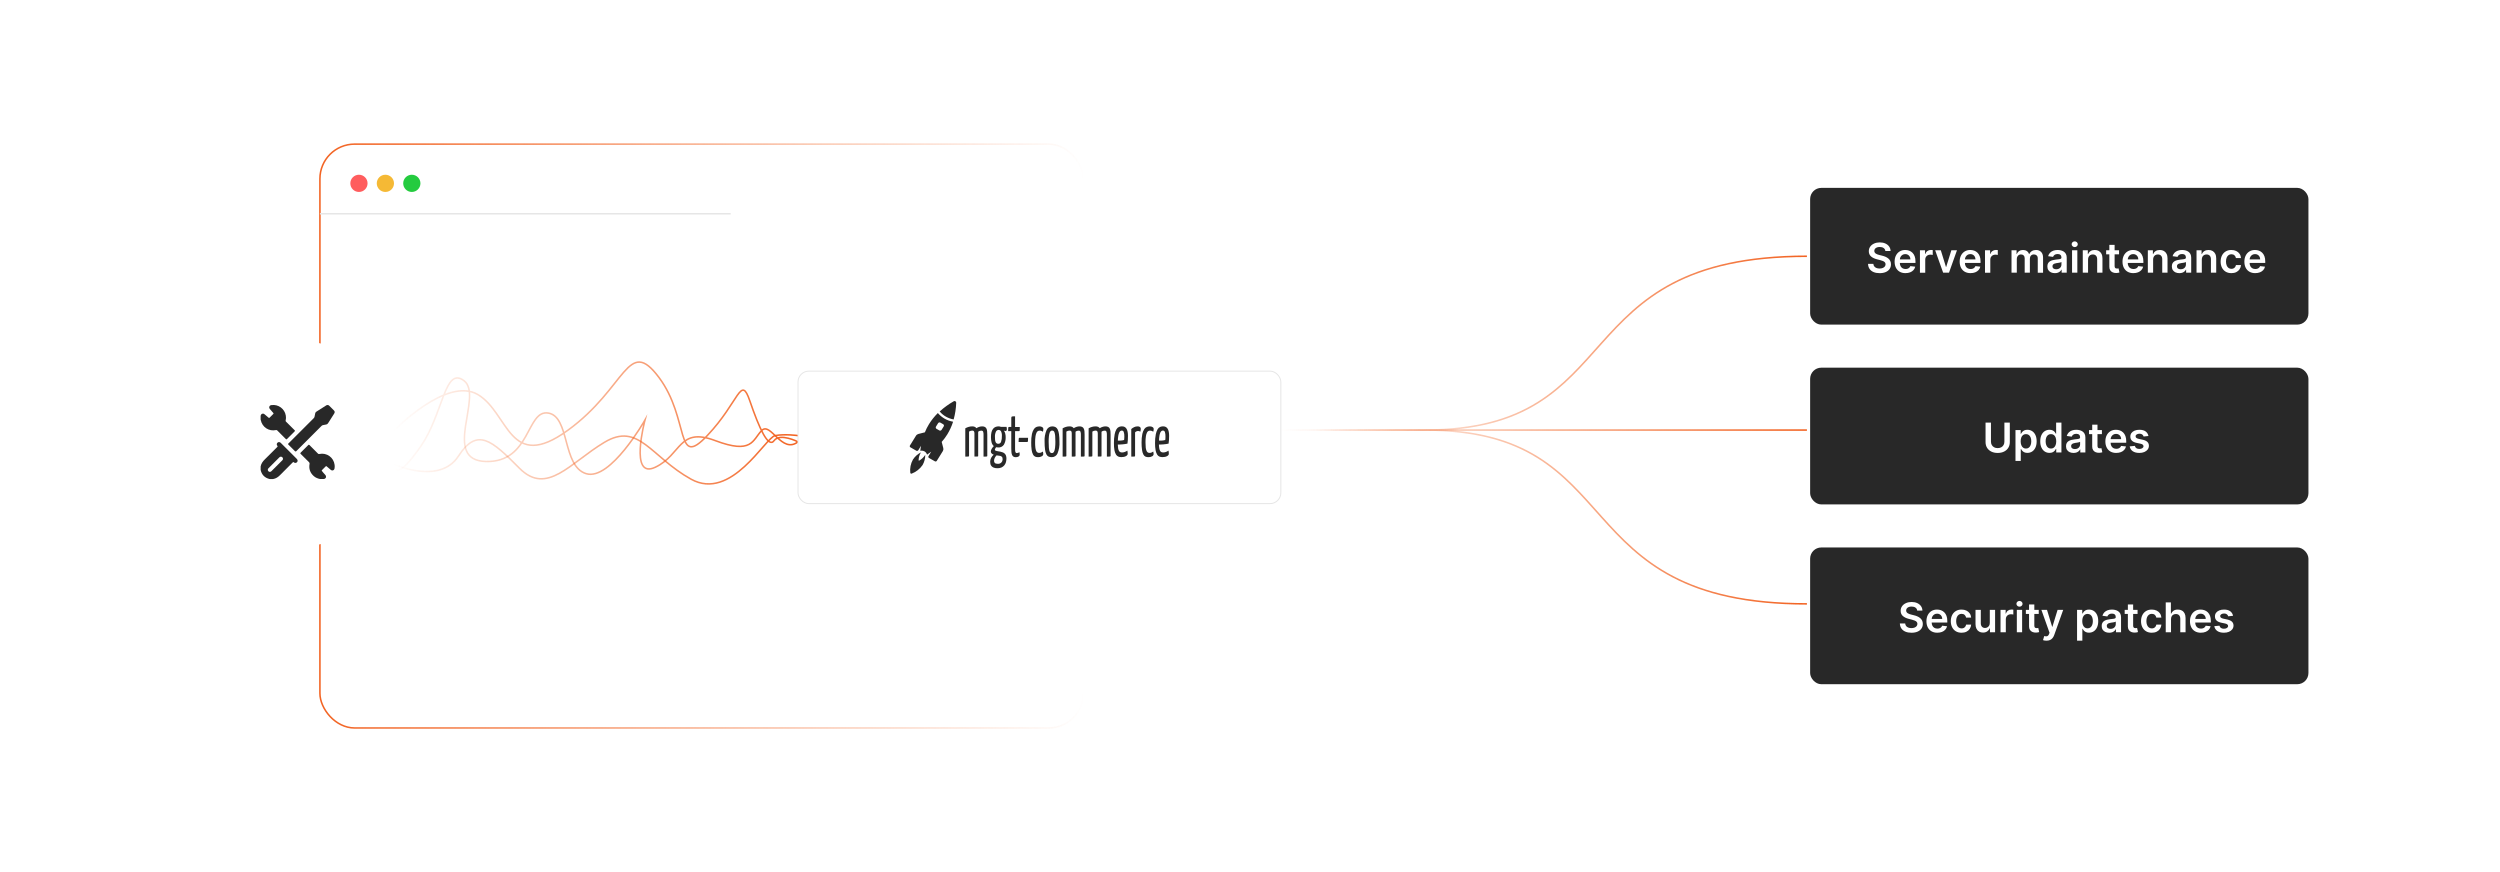 <?xml version="1.0" encoding="UTF-8"?><svg id="a" xmlns="http://www.w3.org/2000/svg" xmlns:xlink="http://www.w3.org/1999/xlink" viewBox="0 0 860 300"><defs><linearGradient id="b" x1="109.782" y1="150" x2="372.937" y2="150" gradientUnits="userSpaceOnUse"><stop offset="0" stop-color="#f26322"/><stop offset="1" stop-color="#f26322" stop-opacity="0"/></linearGradient><filter id="c" filterUnits="userSpaceOnUse"><feOffset dx="0" dy="0"/><feGaussianBlur result="d" stdDeviation="3.075"/><feFlood flood-color="#f26322" flood-opacity=".3"/><feComposite in2="d" operator="in"/><feComposite in="SourceGraphic"/></filter><filter id="e" filterUnits="userSpaceOnUse"><feOffset dx="0" dy="0"/><feGaussianBlur result="f" stdDeviation="3.075"/><feFlood flood-color="#f26322" flood-opacity=".3"/><feComposite in2="f" operator="in"/><feComposite in="SourceGraphic"/></filter><filter id="g" filterUnits="userSpaceOnUse"><feOffset dx="0" dy="0"/><feGaussianBlur result="h" stdDeviation="3.075"/><feFlood flood-color="#f26322" flood-opacity=".3"/><feComposite in2="h" operator="in"/><feComposite in="SourceGraphic"/></filter><linearGradient id="i" x1="452.375" y1="118.046" x2="621.579" y2="118.046" gradientUnits="userSpaceOnUse"><stop offset="0" stop-color="#f26322" stop-opacity="0"/><stop offset="1" stop-color="#f26322"/></linearGradient><linearGradient id="j" y1="5516.275" y2="5516.275" gradientTransform="translate(0 5694.112) scale(1 -1)" xlink:href="#i"/><linearGradient id="k" x1="440.609" y1="147.941" y2="147.941" xlink:href="#i"/><filter id="l" filterUnits="userSpaceOnUse"><feOffset dx="0" dy="0"/><feGaussianBlur result="m" stdDeviation="3.552"/><feFlood flood-color="#f26322" flood-opacity=".3"/><feComposite in2="m" operator="in"/><feComposite in="SourceGraphic"/></filter><linearGradient id="n" x1="135.342" y1="143.856" x2="275.021" y2="143.856" xlink:href="#i"/><linearGradient id="o" x1="135.423" y1="158.02" x2="274.554" y2="158.02" xlink:href="#i"/><filter id="p" filterUnits="userSpaceOnUse"><feOffset dx="0" dy="0"/><feGaussianBlur result="q" stdDeviation="2.98"/><feFlood flood-color="#f26322" flood-opacity=".3"/><feComposite in2="q" operator="in"/><feComposite in="SourceGraphic"/></filter></defs><rect x="110.052" y="49.578" width="262.614" height="200.845" rx="11.927" ry="11.927" fill="none" stroke="url(#b)" stroke-miterlimit="10" stroke-width=".54"/><line x1="110.052" y1="73.536" x2="251.352" y2="73.536" fill="none" stroke="#e5e5e5" stroke-miterlimit="10" stroke-width=".502"/><circle cx="123.476" cy="63.073" r="2.964" fill="#ff5d5e" stroke-width="0"/><circle cx="132.571" cy="63.073" r="2.964" fill="#f5b935" stroke-width="0"/><circle cx="141.667" cy="63.073" r="2.964" fill="#24cb3f" stroke-width="0"/><rect x="622.685" y="64.63" width="171.417" height="47.042" rx="3.849" ry="3.849" fill="#282828" filter="url(#c)" stroke-width="0"/><path d="M648.564,86.35c-.047-.439-.244-.78-.591-1.024-.347-.245-.796-.367-1.349-.367-.389,0-.722.059-.999.176-.278.117-.491.276-.639.477-.146.201-.223.431-.226.689,0,.214.05.399.148.557.099.158.233.291.404.399.171.109.359.2.567.274.208.073.417.136.628.185l.964.241c.389.09.763.213,1.123.366.36.154.684.349.97.583s.513.518.681.849c.167.332.251.721.251,1.166,0,.603-.154,1.132-.462,1.589-.309.457-.753.815-1.334,1.07s-1.283.384-2.107.384c-.8,0-1.494-.123-2.082-.371-.587-.248-1.046-.609-1.376-1.085s-.508-1.055-.535-1.738h1.834c.026.358.137.656.331.894.194.237.448.415.761.532.314.117.664.176,1.053.176.405,0,.761-.061,1.067-.184s.547-.293.721-.512c.174-.22.263-.477.267-.771-.004-.268-.082-.489-.236-.665s-.369-.323-.645-.442-.599-.226-.967-.319l-1.171-.301c-.847-.218-1.516-.549-2.006-.992-.491-.443-.736-1.034-.736-1.77,0-.606.165-1.137.495-1.593.329-.455.779-.81,1.349-1.062.569-.253,1.214-.38,1.934-.38.73,0,1.37.127,1.921.38.551.252.984.603,1.299,1.05.315.446.477.96.487,1.539h-1.793Z" fill="#fff" stroke-width="0"/><path d="M655.49,93.959c-.773,0-1.44-.161-2.001-.484-.561-.323-.992-.782-1.294-1.376-.301-.595-.452-1.295-.452-2.103,0-.794.151-1.491.455-2.092.303-.602.728-1.07,1.273-1.406.545-.337,1.187-.505,1.923-.505.476,0,.926.076,1.35.229.423.152.798.388,1.125.705.326.318.583.723.77,1.214.188.49.281,1.074.281,1.75v.558h-6.323v-1.226h4.58c-.003-.349-.078-.659-.226-.932s-.352-.488-.615-.645-.568-.236-.917-.236c-.371,0-.698.09-.98.269-.281.18-.5.414-.655.704-.155.289-.235.606-.238.951v1.07c0,.448.082.833.246,1.152.164.32.394.565.688.733.295.169.64.254,1.035.254.265,0,.504-.038.718-.113.215-.075.4-.186.558-.334.158-.147.276-.33.357-.548l1.697.191c-.107.448-.31.84-.61,1.173s-.683.591-1.147.773c-.466.183-.998.273-1.598.273Z" fill="#fff" stroke-width="0"/><path d="M660.458,93.809v-7.715h1.763v1.285h.08c.141-.445.383-.789.727-1.032.343-.242.735-.363,1.178-.363.101,0,.213.004.339.012.125.009.231.021.314.038v1.673c-.077-.027-.198-.052-.364-.073-.165-.021-.325-.032-.479-.032-.331,0-.629.071-.892.213-.263.143-.47.339-.62.591-.15.251-.226.54-.226.868v4.536h-1.818Z" fill="#fff" stroke-width="0"/><path d="M673.2,86.094l-2.747,7.715h-2.009l-2.748-7.715h1.94l1.772,5.731h.08l1.778-5.731h1.934Z" fill="#fff" stroke-width="0"/><path d="M677.872,93.959c-.773,0-1.44-.161-2.001-.484-.561-.323-.992-.782-1.294-1.376-.301-.595-.452-1.295-.452-2.103,0-.794.151-1.491.455-2.092.303-.602.728-1.07,1.273-1.406.545-.337,1.187-.505,1.923-.505.476,0,.926.076,1.35.229.423.152.798.388,1.125.705.326.318.583.723.77,1.214.188.49.281,1.074.281,1.75v.558h-6.323v-1.226h4.58c-.003-.349-.078-.659-.226-.932s-.352-.488-.615-.645-.568-.236-.917-.236c-.371,0-.698.09-.98.269-.281.18-.5.414-.655.704-.155.289-.235.606-.238.951v1.07c0,.448.082.833.246,1.152.164.32.394.565.688.733.295.169.64.254,1.035.254.265,0,.504-.038.718-.113.215-.075.4-.186.558-.334.158-.147.276-.33.357-.548l1.697.191c-.107.448-.31.84-.61,1.173s-.683.591-1.147.773c-.466.183-.998.273-1.598.273Z" fill="#fff" stroke-width="0"/><path d="M682.84,93.809v-7.715h1.763v1.285h.08c.141-.445.383-.789.727-1.032.343-.242.735-.363,1.178-.363.101,0,.213.004.339.012.125.009.231.021.314.038v1.673c-.077-.027-.198-.052-.364-.073-.165-.021-.325-.032-.479-.032-.331,0-.629.071-.892.213-.263.143-.47.339-.62.591-.15.251-.226.54-.226.868v4.536h-1.818Z" fill="#fff" stroke-width="0"/><path d="M691.961,93.809v-7.715h1.737v1.31h.091c.16-.442.427-.788.799-1.037.371-.249.815-.374,1.331-.374.522,0,.963.126,1.323.379s.613.597.761,1.032h.081c.17-.429.459-.77.866-1.027.406-.256.89-.384,1.449-.384.71,0,1.289.225,1.737.673.449.449.674,1.103.674,1.964v5.179h-1.824v-4.897c0-.478-.127-.829-.381-1.052-.255-.223-.566-.334-.935-.334-.439,0-.781.136-1.027.409-.246.273-.369.627-.369,1.062v4.811h-1.783v-4.973c0-.398-.12-.717-.359-.954-.239-.238-.552-.356-.936-.356-.261,0-.499.065-.713.198-.215.132-.386.318-.513.558s-.19.518-.19.836v4.691h-1.818Z" fill="#fff" stroke-width="0"/><path d="M706.879,93.964c-.489,0-.929-.088-1.318-.264-.391-.176-.698-.435-.924-.78-.227-.346-.34-.77-.34-1.276,0-.435.081-.795.241-1.08.161-.284.38-.512.658-.683s.592-.301.941-.39c.351-.089.713-.153,1.088-.193.452-.047.818-.09,1.1-.128s.486-.099.615-.181.193-.21.193-.385v-.029c0-.379-.111-.672-.336-.88-.225-.207-.548-.31-.97-.31-.445,0-.798.097-1.058.291-.259.194-.434.424-.524.689l-1.697-.241c.134-.469.354-.861.662-1.179.309-.316.685-.554,1.131-.713s.938-.238,1.477-.238c.372,0,.741.043,1.11.131.368.087.704.23,1.009.429s.551.47.736.811.278.769.278,1.281v5.163h-1.748v-1.06h-.06c-.11.214-.266.414-.465.6-.199.186-.449.335-.748.447-.3.112-.65.168-1.053.168ZM707.352,92.628c.364,0,.681-.072.949-.218.268-.146.475-.34.62-.581.145-.24.219-.504.219-.788v-.909c-.058.047-.153.091-.289.131s-.287.075-.455.105c-.167.03-.333.057-.497.08s-.307.044-.427.06c-.272.037-.514.097-.729.181-.214.084-.383.2-.507.349-.124.149-.186.341-.186.575,0,.335.123.588.367.759s.556.256.935.256Z" fill="#fff" stroke-width="0"/><path d="M713.7,84.998c-.288,0-.536-.097-.743-.291-.208-.194-.311-.427-.311-.698s.103-.503.311-.695c.207-.192.455-.289.743-.289.291,0,.54.098.746.291.205.194.309.428.309.698,0,.272-.103.504-.309.696-.206.192-.455.288-.746.288ZM712.786,93.809v-7.715h1.818v7.715h-1.818Z" fill="#fff" stroke-width="0"/><path d="M718.291,89.288v4.521h-1.818v-7.715h1.737v1.31h.091c.178-.432.461-.775.852-1.029.39-.255.873-.382,1.449-.382.532,0,.997.113,1.394.342.397.228.705.557.924.989.22.432.327.956.324,1.572v4.912h-1.818v-4.631c0-.516-.133-.919-.399-1.211-.266-.291-.634-.436-1.103-.436-.318,0-.6.069-.846.208s-.44.339-.578.601c-.139.261-.208.577-.208.949Z" fill="#fff" stroke-width="0"/><path d="M728.949,86.094v1.406h-4.436v-1.406h4.436ZM725.608,84.245h1.818v7.243c0,.244.038.431.113.56s.175.217.299.264.261.07.412.07c.113,0,.218-.008.314-.024.096-.018.169-.032.219-.046l.307,1.422c-.098.033-.235.07-.415.11-.179.04-.398.064-.655.07-.455.014-.865-.056-1.23-.208s-.654-.39-.866-.711c-.213-.321-.317-.724-.315-1.206v-7.544Z" fill="#fff" stroke-width="0"/><path d="M733.887,93.959c-.773,0-1.44-.161-2.001-.484-.561-.323-.992-.782-1.294-1.376-.301-.595-.452-1.295-.452-2.103,0-.794.151-1.491.455-2.092.303-.602.728-1.07,1.273-1.406.545-.337,1.187-.505,1.923-.505.476,0,.926.076,1.35.229.423.152.798.388,1.125.705.326.318.583.723.77,1.214.188.49.281,1.074.281,1.75v.558h-6.323v-1.226h4.58c-.003-.349-.078-.659-.226-.932s-.352-.488-.615-.645-.568-.236-.917-.236c-.371,0-.698.09-.98.269-.281.18-.5.414-.655.704-.155.289-.235.606-.238.951v1.07c0,.448.082.833.246,1.152.164.32.394.565.688.733.295.169.64.254,1.035.254.265,0,.504-.038.718-.113.215-.075.4-.186.558-.334.158-.147.276-.33.357-.548l1.697.191c-.107.448-.31.84-.61,1.173s-.683.591-1.147.773c-.466.183-.998.273-1.598.273Z" fill="#fff" stroke-width="0"/><path d="M740.673,89.288v4.521h-1.818v-7.715h1.737v1.31h.091c.178-.432.461-.775.852-1.029.39-.255.873-.382,1.449-.382.532,0,.997.113,1.394.342.397.228.705.557.924.989.22.432.327.956.324,1.572v4.912h-1.818v-4.631c0-.516-.133-.919-.399-1.211-.266-.291-.634-.436-1.103-.436-.318,0-.6.069-.846.208s-.44.339-.578.601c-.139.261-.208.577-.208.949Z" fill="#fff" stroke-width="0"/><path d="M749.698,93.964c-.489,0-.929-.088-1.318-.264-.391-.176-.698-.435-.924-.78-.227-.346-.34-.77-.34-1.276,0-.435.081-.795.241-1.08.161-.284.38-.512.658-.683s.592-.301.941-.39c.351-.089.713-.153,1.088-.193.452-.047.818-.09,1.1-.128s.486-.099.615-.181.193-.21.193-.385v-.029c0-.379-.111-.672-.336-.88-.225-.207-.548-.31-.97-.31-.445,0-.798.097-1.058.291-.259.194-.434.424-.524.689l-1.697-.241c.134-.469.354-.861.662-1.179.309-.316.685-.554,1.131-.713s.938-.238,1.477-.238c.372,0,.741.043,1.11.131.368.087.704.23,1.009.429s.551.47.736.811.278.769.278,1.281v5.163h-1.748v-1.06h-.06c-.11.214-.266.414-.465.6-.199.186-.449.335-.748.447-.3.112-.65.168-1.053.168ZM750.171,92.628c.364,0,.681-.072.949-.218.268-.146.475-.34.62-.581.145-.24.219-.504.219-.788v-.909c-.058.047-.153.091-.289.131s-.287.075-.455.105c-.167.03-.333.057-.497.08s-.307.044-.427.06c-.272.037-.514.097-.729.181-.214.084-.383.2-.507.349-.124.149-.186.341-.186.575,0,.335.123.588.367.759s.556.256.935.256Z" fill="#fff" stroke-width="0"/><path d="M757.424,89.288v4.521h-1.818v-7.715h1.737v1.31h.091c.178-.432.461-.775.852-1.029.39-.255.873-.382,1.449-.382.532,0,.997.113,1.394.342.397.228.705.557.924.989.22.432.327.956.324,1.572v4.912h-1.818v-4.631c0-.516-.133-.919-.399-1.211-.266-.291-.634-.436-1.103-.436-.318,0-.6.069-.846.208s-.44.339-.578.601c-.139.261-.208.577-.208.949Z" fill="#fff" stroke-width="0"/><path d="M767.596,93.959c-.77,0-1.431-.169-1.981-.507s-.975-.807-1.272-1.404c-.296-.598-.444-1.286-.444-2.066,0-.784.151-1.477.452-2.077.302-.602.728-1.07,1.278-1.406.551-.337,1.203-.505,1.956-.505.627,0,1.182.114,1.666.344.483.23.869.553,1.157.97s.452.903.492,1.459h-1.737c-.07-.372-.237-.683-.5-.932-.263-.25-.614-.374-1.053-.374-.371,0-.698.1-.98.299s-.5.484-.655.856c-.155.371-.233.816-.233,1.336,0,.525.077.977.231,1.353.154.377.371.666.651.869.279.202.608.304.986.304.269,0,.509-.051.721-.153.213-.102.392-.25.535-.444s.243-.431.297-.708h1.737c-.043.546-.204,1.028-.482,1.449-.277.42-.656.748-1.135.984-.478.235-1.041.353-1.688.353Z" fill="#fff" stroke-width="0"/><path d="M775.812,93.959c-.773,0-1.44-.161-2.001-.484-.561-.323-.992-.782-1.294-1.376-.301-.595-.452-1.295-.452-2.103,0-.794.151-1.491.455-2.092.303-.602.728-1.07,1.273-1.406.545-.337,1.187-.505,1.923-.505.476,0,.926.076,1.35.229.423.152.798.388,1.125.705.326.318.583.723.77,1.214.188.49.281,1.074.281,1.75v.558h-6.323v-1.226h4.58c-.003-.349-.078-.659-.226-.932s-.352-.488-.615-.645-.568-.236-.917-.236c-.371,0-.698.09-.98.269-.281.18-.5.414-.655.704-.155.289-.235.606-.238.951v1.07c0,.448.082.833.246,1.152.164.32.394.565.688.733.295.169.64.254,1.035.254.265,0,.504-.038.718-.113.215-.075.4-.186.558-.334.158-.147.276-.33.357-.548l1.697.191c-.107.448-.31.84-.61,1.173s-.683.591-1.147.773c-.466.183-.998.273-1.598.273Z" fill="#fff" stroke-width="0"/><rect x="622.685" y="126.479" width="171.417" height="47.042" rx="3.849" ry="3.849" fill="#282828" filter="url(#e)" stroke-width="0"/><path d="M689.513,145.37h1.863v6.721c0,.737-.173,1.385-.519,1.944-.347.559-.833.995-1.459,1.309-.626.312-1.358.469-2.195.469-.841,0-1.573-.156-2.2-.469-.626-.314-1.111-.75-1.456-1.309-.345-.56-.518-1.207-.518-1.944v-6.721h1.863v6.565c0,.429.095.81.284,1.145.189.335.456.598.801.786.345.19.754.284,1.226.284.473,0,.882-.095,1.228-.284.347-.189.613-.451.801-.786.188-.334.281-.716.281-1.145v-6.565Z" fill="#fff" stroke-width="0"/><path d="M693.325,158.551v-10.608h1.788v1.275h.105c.094-.188.226-.388.397-.601.171-.212.402-.395.693-.547s.663-.229,1.115-.229c.596,0,1.134.151,1.614.454.48.304.862.75,1.145,1.342.283.591.425,1.315.425,2.172,0,.848-.14,1.567-.417,2.16-.278.593-.656,1.045-1.136,1.356-.478.31-1.022.467-1.627.467-.442,0-.809-.074-1.101-.221-.291-.147-.524-.326-.7-.535s-.312-.408-.409-.596h-.075v4.109h-1.818ZM695.108,151.8c0,.499.07.935.213,1.31s.349.668.618.877.597.314.981.314c.402,0,.738-.107,1.01-.323.272-.217.477-.513.615-.89.14-.377.209-.806.209-1.288,0-.478-.069-.904-.206-1.276-.138-.371-.342-.663-.613-.874-.271-.211-.609-.316-1.015-.316-.388,0-.718.102-.989.307s-.477.491-.615.859-.208.802-.208,1.301Z" fill="#fff" stroke-width="0"/><path d="M705.023,155.793c-.606,0-1.148-.156-1.627-.467-.478-.311-.857-.764-1.135-1.356-.278-.593-.417-1.312-.417-2.16,0-.857.141-1.581.424-2.172.283-.592.666-1.038,1.148-1.342.481-.303,1.02-.454,1.612-.454.451,0,.823.076,1.114.229.292.152.522.335.693.547.171.213.304.413.398.601h.075v-3.848h1.823v10.287h-1.788v-1.216h-.11c-.094.188-.23.387-.407.596s-.412.388-.703.535c-.291.146-.658.221-1.101.221ZM705.53,154.301c.385,0,.713-.104.984-.314s.477-.502.618-.877.211-.811.211-1.31-.069-.933-.209-1.301c-.139-.368-.343-.655-.612-.859s-.601-.307-.992-.307c-.405,0-.743.105-1.015.316s-.476.503-.613.874c-.137.372-.205.798-.205,1.276,0,.482.069.911.208,1.288s.345.673.618.89c.273.216.608.323,1.007.323Z" fill="#fff" stroke-width="0"/><path d="M713.296,155.812c-.489,0-.929-.088-1.318-.264-.391-.176-.698-.435-.924-.78-.227-.346-.34-.77-.34-1.276,0-.435.081-.795.241-1.08.161-.284.38-.512.658-.683s.592-.301.941-.39c.351-.089.713-.153,1.088-.193.452-.047.818-.09,1.1-.128s.486-.099.615-.181.193-.21.193-.385v-.029c0-.379-.111-.672-.336-.88-.225-.207-.548-.31-.97-.31-.445,0-.798.097-1.058.291-.259.194-.434.424-.524.689l-1.697-.241c.134-.469.354-.861.662-1.179.309-.316.685-.554,1.131-.713s.938-.238,1.477-.238c.372,0,.741.043,1.11.131.368.087.704.23,1.009.429s.551.47.736.811.278.769.278,1.281v5.163h-1.748v-1.06h-.06c-.11.214-.266.414-.465.6-.199.186-.449.335-.748.447-.3.112-.65.168-1.053.168ZM713.769,154.477c.364,0,.681-.072.949-.218.268-.146.475-.34.62-.581.145-.24.219-.504.219-.788v-.909c-.058.047-.153.091-.289.131s-.287.075-.455.105c-.167.03-.333.057-.497.08s-.307.044-.427.06c-.272.037-.514.097-.729.181-.214.084-.383.2-.507.349-.124.149-.186.341-.186.575,0,.335.123.588.367.759s.556.256.935.256Z" fill="#fff" stroke-width="0"/><path d="M723.056,147.942v1.406h-4.436v-1.406h4.436ZM719.715,146.094h1.818v7.243c0,.244.038.431.113.56s.175.217.299.264.261.07.412.07c.113,0,.218-.008.314-.024.096-.018.169-.032.219-.046l.307,1.422c-.098.033-.235.07-.415.11-.179.04-.398.064-.655.07-.455.014-.865-.056-1.23-.208s-.654-.39-.866-.711c-.213-.321-.317-.724-.315-1.206v-7.544Z" fill="#fff" stroke-width="0"/><path d="M727.992,155.808c-.773,0-1.44-.161-2.001-.484-.561-.323-.992-.782-1.294-1.376-.301-.595-.452-1.295-.452-2.103,0-.794.151-1.491.455-2.092.303-.602.728-1.07,1.273-1.406.545-.337,1.187-.505,1.923-.505.476,0,.926.076,1.35.229.423.152.798.388,1.125.705.326.318.583.723.77,1.214.188.49.281,1.074.281,1.75v.558h-6.323v-1.226h4.58c-.003-.349-.078-.659-.226-.932s-.352-.488-.615-.645-.568-.236-.917-.236c-.371,0-.698.09-.98.269-.281.18-.5.414-.655.704-.155.289-.235.606-.238.951v1.07c0,.448.082.833.246,1.152.164.32.394.565.688.733.295.169.64.254,1.035.254.265,0,.504-.038.718-.113.215-.075.4-.186.558-.334.158-.147.276-.33.357-.548l1.697.191c-.107.448-.31.84-.61,1.173s-.683.591-1.147.773c-.466.183-.998.273-1.598.273Z" fill="#fff" stroke-width="0"/><path d="M739.059,149.981l-1.658.181c-.047-.167-.128-.324-.243-.472s-.271-.267-.465-.357c-.194-.09-.432-.135-.713-.135-.379,0-.695.082-.952.246-.256.164-.383.376-.379.638-.004.225.079.406.248.547.17.141.45.257.842.347l1.316.281c.73.158,1.272.407,1.63.749.356.341.536.788.54,1.341-.004.485-.145.913-.425,1.283s-.667.659-1.163.866c-.495.208-1.065.311-1.708.311-.944,0-1.704-.198-2.28-.595-.575-.398-.919-.95-1.029-1.66l1.773-.171c.08.349.251.611.512.789.262.177.602.266,1.02.266.433,0,.779-.089,1.043-.266.263-.178.394-.398.394-.658,0-.222-.084-.403-.253-.548-.17-.144-.432-.254-.786-.331l-1.316-.276c-.74-.154-1.287-.415-1.643-.781-.354-.367-.53-.831-.527-1.394-.003-.476.126-.889.39-1.238.263-.35.629-.621,1.1-.814.471-.193,1.014-.289,1.63-.289.904,0,1.616.192,2.138.577.52.386.843.906.967,1.562Z" fill="#fff" stroke-width="0"/><rect x="622.685" y="188.328" width="171.417" height="47.042" rx="3.849" ry="3.849" fill="#282828" filter="url(#g)" stroke-width="0"/><path d="M659.515,210.047c-.047-.439-.244-.78-.591-1.024-.347-.245-.796-.367-1.349-.367-.389,0-.722.059-.999.176-.278.117-.491.276-.639.477-.146.201-.223.431-.226.689,0,.214.05.399.148.557.099.158.233.291.404.399.171.109.359.2.567.274.208.073.417.136.628.185l.964.241c.389.09.763.213,1.123.366.36.154.684.349.97.583s.513.518.681.849c.167.332.251.721.251,1.166,0,.603-.154,1.132-.462,1.589-.309.457-.753.815-1.334,1.07s-1.283.384-2.107.384c-.8,0-1.494-.123-2.082-.371-.587-.248-1.046-.609-1.376-1.085s-.508-1.055-.535-1.738h1.834c.026.358.137.656.331.894.194.237.448.415.761.532.314.117.664.176,1.053.176.405,0,.761-.061,1.067-.184s.547-.293.721-.512c.174-.22.263-.477.267-.771-.004-.268-.082-.489-.236-.665s-.369-.323-.645-.442-.599-.226-.967-.319l-1.171-.301c-.847-.218-1.516-.549-2.006-.992-.491-.443-.736-1.034-.736-1.77,0-.606.165-1.137.495-1.593.329-.455.779-.81,1.349-1.062.569-.253,1.214-.38,1.934-.38.73,0,1.37.127,1.921.38.551.252.984.603,1.299,1.05.315.446.477.96.487,1.539h-1.793Z" fill="#fff" stroke-width="0"/><path d="M666.44,217.656c-.773,0-1.44-.161-2.001-.484-.561-.323-.992-.782-1.294-1.376-.301-.595-.452-1.295-.452-2.103,0-.794.151-1.491.455-2.092.303-.602.728-1.07,1.273-1.406.545-.337,1.187-.505,1.923-.505.476,0,.926.076,1.35.229.423.152.798.388,1.125.705.326.318.583.723.77,1.214.188.49.281,1.074.281,1.75v.558h-6.323v-1.226h4.58c-.003-.349-.078-.659-.226-.932s-.352-.488-.615-.645-.568-.236-.917-.236c-.371,0-.698.09-.98.269-.281.18-.5.414-.655.704-.155.289-.235.606-.238.951v1.07c0,.448.082.833.246,1.152.164.32.394.565.688.733.295.169.64.254,1.035.254.265,0,.504-.038.718-.113.215-.075.4-.186.558-.334.158-.147.276-.33.357-.548l1.697.191c-.107.448-.31.84-.61,1.173s-.683.591-1.147.773c-.466.183-.998.273-1.598.273Z" fill="#fff" stroke-width="0"/><path d="M674.773,217.656c-.77,0-1.431-.169-1.981-.507s-.975-.807-1.272-1.404c-.296-.598-.444-1.286-.444-2.066,0-.784.151-1.477.452-2.077.302-.602.728-1.07,1.278-1.406.551-.337,1.203-.505,1.956-.505.627,0,1.182.114,1.666.344.483.23.869.553,1.157.97s.452.903.492,1.459h-1.737c-.07-.372-.237-.683-.5-.932-.263-.25-.614-.374-1.053-.374-.371,0-.698.1-.98.299s-.5.484-.655.856c-.155.371-.233.816-.233,1.336,0,.525.077.977.231,1.353.154.377.371.666.651.869.279.202.608.304.986.304.269,0,.509-.051.721-.153.213-.102.392-.25.535-.444s.243-.431.297-.708h1.737c-.043.546-.204,1.028-.482,1.449-.277.42-.656.748-1.135.984-.478.235-1.041.353-1.688.353Z" fill="#fff" stroke-width="0"/><path d="M684.493,214.261v-4.47h1.818v7.715h-1.763v-1.371h-.081c-.174.432-.459.785-.856,1.06-.397.274-.885.412-1.464.412-.506,0-.952-.113-1.339-.339-.387-.227-.689-.556-.906-.99-.218-.434-.326-.958-.326-1.574v-4.912h1.818v4.631c0,.489.134.877.401,1.165s.619.433,1.055.433c.268,0,.527-.065.778-.196.252-.131.458-.325.621-.585.162-.26.243-.585.243-.978Z" fill="#fff" stroke-width="0"/><path d="M688.18,217.506v-7.715h1.763v1.285h.08c.141-.445.383-.789.727-1.032.343-.242.735-.363,1.178-.363.101,0,.213.004.339.012.125.009.231.021.314.038v1.673c-.077-.027-.198-.052-.364-.073-.165-.021-.325-.032-.479-.032-.331,0-.629.071-.892.213-.263.143-.47.339-.62.591-.15.251-.226.54-.226.868v4.536h-1.818Z" fill="#fff" stroke-width="0"/><path d="M694.704,208.695c-.288,0-.536-.097-.743-.291-.208-.194-.311-.427-.311-.698s.103-.503.311-.695c.207-.192.455-.289.743-.289.291,0,.54.098.746.291.205.194.309.428.309.698,0,.272-.103.504-.309.696-.206.192-.455.288-.746.288ZM693.79,217.506v-7.715h1.818v7.715h-1.818Z" fill="#fff" stroke-width="0"/><path d="M701.33,209.791v1.406h-4.436v-1.406h4.436ZM697.989,207.942h1.818v7.243c0,.244.038.431.113.56s.175.217.299.264.261.07.412.07c.113,0,.218-.008.314-.024.096-.018.169-.032.219-.046l.307,1.422c-.098.033-.235.07-.415.11-.179.04-.398.064-.655.07-.455.014-.865-.056-1.23-.208s-.654-.39-.866-.711c-.213-.321-.317-.724-.315-1.206v-7.544Z" fill="#fff" stroke-width="0"/><path d="M703.981,220.399c-.248,0-.477-.019-.685-.059-.209-.038-.376-.082-.5-.133l.422-1.416c.265.077.501.113.708.11.208-.004.392-.068.551-.193.158-.126.293-.334.404-.626l.155-.416-2.798-7.876h1.929l1.778,5.826h.08l1.783-5.826h1.934l-3.089,8.649c-.144.408-.335.759-.572,1.052-.238.293-.528.518-.871.673-.344.156-.753.234-1.228.234Z" fill="#fff" stroke-width="0"/><path d="M714.509,220.399v-10.608h1.788v1.275h.105c.094-.188.226-.388.397-.601.171-.212.402-.395.693-.547s.663-.229,1.115-.229c.596,0,1.134.151,1.614.454.48.304.862.75,1.145,1.342.283.591.425,1.315.425,2.172,0,.848-.14,1.567-.417,2.16-.278.593-.656,1.045-1.136,1.356-.478.31-1.022.467-1.627.467-.442,0-.809-.074-1.101-.221-.291-.147-.524-.326-.7-.535s-.312-.408-.409-.596h-.075v4.109h-1.818ZM716.292,213.648c0,.499.07.935.213,1.31s.349.668.618.877.597.314.981.314c.402,0,.738-.107,1.01-.323.272-.217.477-.513.615-.89.14-.377.209-.806.209-1.288,0-.478-.069-.904-.206-1.276-.138-.371-.342-.663-.613-.874-.271-.211-.609-.316-1.015-.316-.388,0-.718.102-.989.307s-.477.491-.615.859-.208.802-.208,1.301Z" fill="#fff" stroke-width="0"/><path d="M725.564,217.661c-.489,0-.929-.088-1.318-.264-.391-.176-.698-.435-.924-.78-.227-.346-.34-.77-.34-1.276,0-.435.081-.795.241-1.08.161-.284.38-.512.658-.683s.592-.301.941-.39c.351-.089.713-.153,1.088-.193.452-.047.818-.09,1.1-.128s.486-.099.615-.181.193-.21.193-.385v-.029c0-.379-.111-.672-.336-.88-.225-.207-.548-.31-.97-.31-.445,0-.798.097-1.058.291-.259.194-.434.424-.524.689l-1.697-.241c.134-.469.354-.861.662-1.179.309-.316.685-.554,1.131-.713s.938-.238,1.477-.238c.372,0,.741.043,1.11.131.368.087.704.23,1.009.429s.551.47.736.811.278.769.278,1.281v5.163h-1.748v-1.06h-.06c-.11.214-.266.414-.465.6-.199.186-.449.335-.748.447-.3.112-.65.168-1.053.168ZM726.037,216.325c.364,0,.681-.072.949-.218.268-.146.475-.34.62-.581.145-.24.219-.504.219-.788v-.909c-.058.047-.153.091-.289.131s-.287.075-.455.105c-.167.03-.333.057-.497.08s-.307.044-.427.06c-.272.037-.514.097-.729.181-.214.084-.383.2-.507.349-.124.149-.186.341-.186.575,0,.335.123.588.367.759s.556.256.935.256Z" fill="#fff" stroke-width="0"/><path d="M735.324,209.791v1.406h-4.436v-1.406h4.436ZM731.983,207.942h1.818v7.243c0,.244.038.431.113.56s.175.217.299.264.261.07.412.07c.113,0,.218-.008.314-.024.096-.018.169-.032.219-.046l.307,1.422c-.098.033-.235.07-.415.11-.179.04-.398.064-.655.07-.455.014-.865-.056-1.23-.208s-.654-.39-.866-.711c-.213-.321-.317-.724-.315-1.206v-7.544Z" fill="#fff" stroke-width="0"/><path d="M740.211,217.656c-.77,0-1.431-.169-1.981-.507s-.975-.807-1.272-1.404c-.296-.598-.444-1.286-.444-2.066,0-.784.151-1.477.452-2.077.302-.602.728-1.07,1.278-1.406.551-.337,1.203-.505,1.956-.505.627,0,1.182.114,1.666.344.483.23.869.553,1.157.97s.452.903.492,1.459h-1.737c-.07-.372-.237-.683-.5-.932-.263-.25-.614-.374-1.053-.374-.371,0-.698.1-.98.299s-.5.484-.655.856c-.155.371-.233.816-.233,1.336,0,.525.077.977.231,1.353.154.377.371.666.651.869.279.202.608.304.986.304.269,0,.509-.051.721-.153.213-.102.392-.25.535-.444s.243-.431.297-.708h1.737c-.043.546-.204,1.028-.482,1.449-.277.42-.656.748-1.135.984-.478.235-1.041.353-1.688.353Z" fill="#fff" stroke-width="0"/><path d="M746.831,212.985v4.521h-1.818v-10.287h1.777v3.883h.091c.181-.435.461-.779.842-1.032.38-.253.864-.379,1.454-.379.535,0,1.003.112,1.401.336.398.225.707.553.927.985.219.432.328.959.328,1.582v4.912h-1.817v-4.631c0-.519-.134-.924-.399-1.213-.267-.29-.639-.435-1.118-.435-.321,0-.608.069-.861.208s-.45.339-.593.601c-.143.261-.213.577-.213.949Z" fill="#fff" stroke-width="0"/><path d="M757.097,217.656c-.773,0-1.44-.161-2.001-.484-.561-.323-.992-.782-1.294-1.376-.301-.595-.452-1.295-.452-2.103,0-.794.151-1.491.455-2.092.303-.602.728-1.07,1.273-1.406.545-.337,1.187-.505,1.923-.505.476,0,.926.076,1.35.229.423.152.798.388,1.125.705.326.318.583.723.77,1.214.188.49.281,1.074.281,1.75v.558h-6.323v-1.226h4.58c-.003-.349-.078-.659-.226-.932s-.352-.488-.615-.645-.568-.236-.917-.236c-.371,0-.698.09-.98.269-.281.18-.5.414-.655.704-.155.289-.235.606-.238.951v1.07c0,.448.082.833.246,1.152.164.32.394.565.688.733.295.169.64.254,1.035.254.265,0,.504-.038.718-.113.215-.075.4-.186.558-.334.158-.147.276-.33.357-.548l1.697.191c-.107.448-.31.84-.61,1.173s-.683.591-1.147.773c-.466.183-.998.273-1.598.273Z" fill="#fff" stroke-width="0"/><path d="M768.163,211.83l-1.658.181c-.047-.167-.128-.324-.243-.472s-.271-.267-.465-.357c-.194-.09-.432-.135-.713-.135-.379,0-.695.082-.952.246-.256.164-.383.376-.379.638-.004.225.079.406.248.547.17.141.45.257.842.347l1.316.281c.73.158,1.272.407,1.63.749.356.341.536.788.54,1.341-.004.485-.145.913-.425,1.283s-.667.659-1.163.866c-.495.208-1.065.311-1.708.311-.944,0-1.704-.198-2.28-.595-.575-.398-.919-.95-1.029-1.66l1.773-.171c.08.349.251.611.512.789.262.177.602.266,1.02.266.433,0,.779-.089,1.043-.266.263-.178.394-.398.394-.658,0-.222-.084-.403-.253-.548-.17-.144-.432-.254-.786-.331l-1.316-.276c-.74-.154-1.287-.415-1.643-.781-.354-.367-.53-.831-.527-1.394-.003-.476.126-.889.39-1.238.263-.35.629-.621,1.1-.814.471-.193,1.014-.289,1.63-.289.904,0,1.616.192,2.138.577.52.386.843.906.967,1.562Z" fill="#fff" stroke-width="0"/><path d="M452.375,147.941h37.831c71.142,0,46.954-59.79,131.373-59.79" fill="none" stroke="url(#i)" stroke-miterlimit="10" stroke-width=".54"/><path d="M452.375,147.941h37.831c71.142,0,46.954,59.79,131.373,59.79" fill="none" stroke="url(#j)" stroke-miterlimit="10" stroke-width=".54"/><line x1="621.579" y1="147.941" x2="440.609" y2="147.941" fill="none" stroke="url(#k)" stroke-miterlimit="10" stroke-width=".54"/><circle cx="101.501" cy="152.662" r="35.603" fill="#fff" filter="url(#l)" stroke-width="0"/><path d="M89.656,160.465c.193-1.012.764-1.784,1.491-2.489,1.421-1.378,2.803-2.795,4.208-4.189.159-.157.22-.256.039-.456-.286-.317-.238-.767.064-1.05.29-.272.723-.276,1.041-.008.044.037.085.079.126.12,1.81,1.809,3.618,3.62,5.43,5.427.197.197.335.414.315.699-.022.306-.182.53-.464.653-.284.125-.57.091-.788-.118-.194-.186-.297-.123-.456.036-1.429,1.44-2.88,2.859-4.295,4.313-.686.705-1.453,1.22-2.433,1.387h-1.143c-.818-.18-1.544-.526-2.13-1.142-.536-.564-.836-1.242-1.002-1.99v-1.193ZM97.346,157.874c-.001-.35-.173-.606-.448-.718-.304-.124-.571-.047-.795.176-1.254,1.251-2.508,2.503-3.757,3.759-.3.302-.297.74-.014,1.023.283.283.717.289,1.023-.015,1.263-1.254,2.519-2.515,3.777-3.774.141-.141.211-.314.214-.451Z" fill="#282828" stroke-width="0"/><path d="M89.656,143.064c.08-.369.236-.673.648-.76.285-.06.518.041.731.223.453.388.913.768,1.359,1.163.133.118.211.132.342-.005.419-.436.849-.861,1.281-1.284.11-.107.127-.178.016-.304-.39-.44-.761-.896-1.148-1.339-.228-.261-.354-.541-.228-.886.123-.335.387-.47.724-.518,2.413-.34,4.567,1.313,4.937,3.615.09.562.083,1.123-.055,1.676-.043.171-.001.276.117.392.993.987,1.978,1.981,2.975,2.964.154.152.161.239.002.395-.886.871-1.764,1.75-2.636,2.635-.151.153-.238.163-.395.004-.983-.997-1.978-1.982-2.964-2.975-.115-.116-.218-.158-.391-.12-2.458.535-4.767-.978-5.269-3.442-.013-.065-.03-.128-.046-.193,0-.414,0-.829,0-1.243Z" fill="#282828" stroke-width="0"/><path d="M110.14,164.79c-.818-.16-1.577-.454-2.207-1.014-1.27-1.127-1.747-2.537-1.444-4.203.044-.242.001-.392-.172-.561-.975-.958-1.933-1.932-2.907-2.892-.159-.156-.15-.243.004-.395.885-.872,1.764-1.75,2.635-2.636.155-.158.242-.154.395.001.977.991,1.967,1.969,2.946,2.958.132.133.248.169.435.129,2.553-.555,4.98,1.175,5.285,3.771.046.393.041.793-.03,1.188-.119.66-.772.921-1.293.499-.489-.396-.966-.807-1.438-1.223-.127-.112-.197-.093-.304.016-.429.438-.861.872-1.301,1.3-.118.115-.107.187-.004.305.366.417.693.871,1.087,1.26.55.544.406,1.354-.445,1.496h-1.243Z" fill="#282828" stroke-width="0"/><path d="M112.669,139.319c.234-.007.415.083.568.235.552.55,1.106,1.097,1.651,1.653.311.317.326.664.06,1.085-.607.959-1.218,1.915-1.827,2.873-.076.119-.157.234-.226.357-.16.286-.392.457-.721.512-.359.06-.712.155-1.072.211-.211.033-.362.133-.508.279-2.88,2.885-5.763,5.766-8.645,8.649q-.259.259-.515.003c-.732-.732-1.459-1.47-2.201-2.193-.181-.176-.179-.274 0-.453,2.894-2.883,5.779-5.773,8.671-8.659.159-.158.266-.322.302-.55.06-.384.15-.763.229-1.144.049-.238.172-.423.382-.556,1.12-.709,2.238-1.421,3.356-2.133.156-.099.315-.185.496-.17Z" fill="#282828" stroke-width="0"/><path d="M136.097,161.073s.668,3.84,8.535-7.377,8.263-27.87,15.003-22.716-7.93,27.401,7.533,27.776,13.877-17.852,21.41-16.669,4.758,18.338,13.084,20.863,20.221-18.489,20.221-18.489c0,0-5.551,20.617,3.568,16.256s7.93-13.914,20.617-9.138,12.786-.153,15.909-3.437,6.89,8.203,12.539,3.847c0,0-6.245-3.167-8.227-.41s-5.154-4.343-8.326-13.616c-3.172-9.274-3.568.154-14.67,11.885-11.102,11.731-5.947-5.783-16.652-20.057-10.705-14.273-11.102,3.568-31.322,18.238s-20.221-5.947-30.926-12.291c-10.705-6.344-28.857,12.378-28.857,12.378" fill="none" stroke="url(#n)" stroke-miterlimit="10" stroke-width=".54"/><path d="M274.517,149.848s-4.514-.63-7.865,0-15.023,22.682-28.903,15.003c-13.88-7.678-18.014-19.786-29.827-12.699s-19.786,18.432-29.236,8.921c-9.45-9.511-14.47-14.236-20.968-4.196s-22.182,2.835-22.182,2.835" fill="none" stroke="url(#o)" stroke-miterlimit="10" stroke-width=".54"/><rect x="274.517" y="127.666" width="166.092" height="45.581" rx="3.73" ry="3.73" fill="#fff" filter="url(#p)" stroke="#e5e5e5" stroke-miterlimit="10" stroke-width=".332"/><g id="r"><path id="s" d="M335.206,149.137c.014-.271-.042-.541-.163-.784-.15-.178-.381-.266-.611-.234-.387.002-.764.123-1.079.346v8.27c.002.066-.008.132-.031.194-.011.051-.061.081-.151.102-.127.024-.257.035-.387.031h-.725v-9.717c.356-.208.736-.372,1.131-.489.413-.124.842-.186,1.273-.183.294-.01.586.046.856.163.228.104.424.266.571.469.287-.199.603-.353.937-.458.328-.11.672-.169,1.018-.173.327-.015.652.052.948.194.233.127.421.323.54.56.134.281.214.585.234.896.043.406.064.814.061,1.222v7.19c.002.066-.008.132-.031.194-.01.051-.061.081-.142.102-.131.024-.264.034-.397.031h-.723v-7.538c.018-.359-.03-.718-.142-1.059-.122-.23-.374-.359-.632-.326-.179.002-.357.029-.528.081-.2.062-.384.166-.54.305v8.208c.003.065-.001.13-.011.194-.011.051-.061.081-.133.102-.127.024-.257.035-.387.031h-.754l-.002-7.923Z" fill="#282828" stroke-width="0"/><path id="t" d="M343.526,146.673c.127,0,.253.014.377.041.142.03.282.071.418.122h1.915c.04.098.067.201.081.305.031.161.045.325.041.489,0,.418-.142.632-.448.632-.194-.007-.386-.041-.571-.102.2.269.348.573.438.896.121.424.18.863.173,1.303.043.905-.166,1.804-.603,2.597-.431.661-1.189,1.032-1.976.968-.24.005-.48-.022-.713-.081-.112.137-.208.288-.285.448-.082.136-.128.29-.133.449.004.097.058.186.142.234.124.069.258.12.397.151l.603.122.733.122c.291.062.578.147.856.255.247.096.472.241.662.427.191.193.337.426.427.682.11.328.161.673.151,1.018 0.0.424-.058.845-.173,1.253-.106.388-.294.749-.55,1.059-.257.312-.581.562-.948.733-.432.193-.902.287-1.375.275-.443.015-.884-.05-1.303-.194-.296-.109-.561-.287-.774-.519-.176-.207-.305-.451-.377-.713-.062-.26-.093-.527-.092-.794-.006-.481.113-.955.346-1.375.222-.405.515-.767.865-1.07-.273-.086-.52-.236-.723-.438-.181-.179-.274-.428-.255-.682.025-.313.123-.616.285-.886.205-.344.452-.662.733-.948-.38-.335-.647-.78-.764-1.273-.148-.582-.22-1.181-.214-1.782-.011-.583.051-1.166.183-1.734.101-.416.284-.807.54-1.151.217-.284.505-.505.835-.641.34-.137.703-.206,1.07-.203l.004.004ZM343.486,147.895c-.369.016-.7.23-.865.56-.282.593-.405,1.25-.356,1.905-.004.327.01.654.041.98.021.249.083.494.183.723.072.181.196.337.356.448.177.108.383.161.591.151.423.003.799-.269.927-.672.223-.648.32-1.332.285-2.016.039-.549-.063-1.1-.295-1.599-.177-.308-.511-.492-.866-.479h0ZM343.099,156.674h-.142l-.142-.031c-.242.247-.445.528-.603.835-.166.306-.254.649-.255.998 0.0.147.017.294.051.438.039.127.109.243.203.336.115.107.255.185.407.226.219.059.446.086.672.081.252.005.502-.043.733-.142.192-.087.362-.216.499-.377.131-.149.231-.322.295-.509.059-.174.09-.356.092-.54.004-.193-.024-.386-.081-.571-.062-.15-.164-.281-.295-.377-.169-.116-.359-.195-.56-.234-.289-.059-.582-.1-.876-.122l.002-.011Z" fill="#282828" stroke-width="0"/><path id="u" d="M347.885,148.302h-1.079c0-.316,0-.56.01-.754-.003-.147.007-.293.031-.438-.001-.073.029-.143.081-.194.049-.03.106-.044.163-.041h.794v-3.096c-.002-.111.015-.221.051-.326.042-.083.115-.145.203-.173.129-.037.263-.057.397-.061h.652v3.666h1.619c0,.326,0,.58-.01.764.003.143-.007.286-.031.427-.006.07-.031.137-.072.194-.041.031-.092.045-.142.041h-1.364v5.928c0,.214,0,.427.01.621-.003.172.018.343.061.509.027.126.083.245.163.346.085.094.21.143.336.133.163.004.325-.02.479-.072.156-.058.303-.137.438-.234.03.121.054.243.071.366.021.148.032.298.031.448.011.164-.036.326-.133.458-.086.115-.198.209-.326.275-.138.07-.285.118-.438.142-.154.029-.311.042-.468.041-.287.015-.572-.06-.815-.214-.211-.152-.371-.366-.458-.611-.118-.306-.187-.629-.203-.957-.039-.416-.056-.835-.051-1.253v-5.936Z" fill="#282828" stroke-width="0"/><path id="v" d="M350.4,152.05c-.008-.371.006-.741.041-1.11.02-.224.091-.336.214-.336h2.994c0,.519-.011.886-.031,1.11s-.102.336-.244.336h-2.974Z" fill="#282828" stroke-width="0"/><path id="w" d="M358.904,147.589c-.002.136-.012.272-.03.407-.024.173-.061.343-.112.509-.15-.107-.315-.193-.489-.255-.199-.072-.409-.111-.621-.112-.197.001-.391.043-.571.122-.219.122-.394.311-.499.54-.178.389-.301.8-.366,1.222-.106.718-.154,1.444-.142,2.169-.007.592.024,1.184.092,1.772.037.377.127.747.265,1.1.08.233.234.433.438.571.186.114.403.171.621.163.246.003.489-.048.713-.151.193-.081.375-.187.54-.316.043.161.076.324.102.489.02.135.03.271.03.407-.024.31-.21.585-.488.723-.391.229-.841.338-1.293.316-.345.006-.688-.056-1.008-.183-.322-.153-.581-.412-.733-.733-.239-.487-.397-1.01-.468-1.548-.114-.864-.164-1.736-.151-2.607-.025-.981.061-1.961.255-2.923.122-.594.353-1.161.682-1.67.217-.343.538-.607.917-.754.325-.111.665-.17,1.008-.173.331-.012.658.077.937.255.234.138.378.39.377.662h-.002Z" fill="#282828" stroke-width="0"/><path id="x" d="M359.342,151.969c-.09-1.383.148-2.768.693-4.043.347-.762,1.108-1.251,1.945-1.25.377-.006.749.074,1.09.234.343.186.615.479.774.835.228.511.379,1.054.449,1.609.112.847.163,1.702.151,2.556.092,1.401-.138,2.805-.672,4.104-.338.766-1.098,1.258-1.935,1.253-.368.009-.735-.054-1.079-.183-.338-.147-.613-.411-.774-.743-.256-.503-.418-1.048-.479-1.609-.119-.916-.173-1.839-.162-2.763ZM360.738,152.009c0,.845.031,1.517.072,2.016.031.393.102.782.214,1.161.061.214.19.404.366.54.143.091.309.137.479.133.17.002.336-.056.468-.163.177-.168.306-.378.377-.611.121-.391.203-.794.244-1.202.069-.649.099-1.302.092-1.955,0-.815-.031-1.467-.072-1.966-.031-.39-.102-.776-.214-1.151-.053-.213-.171-.406-.336-.55-.149-.096-.322-.145-.499-.142-.173-.002-.343.055-.479.163-.175.161-.304.365-.377.591-.123.387-.205.787-.244,1.192-.068.646-.098,1.296-.091,1.945Z" fill="#282828" stroke-width="0"/><path id="y" d="M368.681,149.137c.012-.27-.04-.538-.151-.784-.153-.18-.388-.268-.621-.234-.386.004-.763.124-1.079.346v8.269c0,.065-.007.13-.02.194-.02.051-.072.081-.151.102-.131.024-.264.035-.397.031h-.717v-9.716c.353-.206.729-.37,1.12-.489.413-.123.842-.185,1.273-.183.294-.01.586.046.856.163.228.104.424.266.571.469.291-.199.611-.353.948-.458.325-.11.665-.169,1.008-.173.327-.017.653.05.948.194.235.125.424.321.54.56.133.282.216.586.244.896.031.356.051.764.051,1.222v7.19c.001.066-.006.132-.02.197-.02.051-.072.081-.151.102-.127.024-.257.035-.387.031h-.723v-7.538c.022-.36-.029-.72-.151-1.059-.124-.228-.374-.356-.632-.326-.179.002-.356.03-.528.081-.196.062-.376.167-.528.305v8.208c0,.065-.007.13-.02.194-.011.051-.051.081-.133.102-.127.025-.257.035-.387.031h-.754l-.01-7.926Z" fill="#282828" stroke-width="0"/><path id="z" d="M377.633,149.137c.009-.271-.047-.539-.163-.784-.153-.18-.388-.269-.621-.234-.386.004-.763.124-1.079.346v8.27c0,.065-.007.13-.02.194-.02.051-.072.081-.151.102-.127.024-.257.035-.387.031h-.726v-9.716c.356-.208.735-.372,1.131-.489.41-.123.836-.185,1.263-.183.297-.011.593.044.865.163.224.109.42.27.571.469.286-.201.603-.355.937-.458.328-.111.672-.17,1.018-.173.324-.016.646.051.937.194.237.122.427.319.54.56.133.282.216.586.244.896.039.406.056.814.051,1.222v7.19c.005.065-.002.131-.02.194-.02.051-.061.081-.151.102-.127.024-.257.035-.387.031h-.723v-7.538c.022-.36-.029-.72-.151-1.059-.119-.227-.367-.356-.621-.326-.183.001-.365.029-.54.081-.195.065-.374.169-.528.305v8.208c.005.065-.002.131-.02.194-.01.051-.051.081-.133.102-.124.025-.251.035-.377.031h-.754l-.006-7.923Z" fill="#282828" stroke-width="0"/><path id="aa" d="M386.004,146.672c1.344,0,2.016,1.09,2.016,3.28,0,.448-.01.904-.041,1.385s-.072.896-.133,1.262c-.288.072-.581.126-.876.163l-.917.102c-.295.031-.58.041-.845.051h-.682c.004.45.042.899.112,1.344.048.292.144.575.285.835.097.186.25.335.438.427.203.085.421.127.641.122.32-.002.637-.061.937-.173.311-.114.605-.268.876-.458.046.18.074.364.081.55.02.214.031.407.031.571-.001.167-.067.328-.183.448-.133.147-.292.268-.469.356-.222.11-.459.189-.703.234-.278.054-.561.081-.845.081-.348.004-.694-.058-1.018-.183-.337-.142-.619-.388-.805-.703-.26-.451-.439-.944-.528-1.456-.136-.801-.198-1.612-.183-2.424-.021-1.027.06-2.054.244-3.066.111-.618.324-1.214.632-1.762.204-.358.518-.64.896-.804.331-.129.683-.195,1.039-.194l-.002.01ZM385.862,148.119c-.165 0-.325.053-.458.151-.183.143-.323.334-.407.55-.144.34-.246.695-.305,1.059-.092.562-.143,1.131-.151,1.7h.51l.58-.031.57-.072c.166-.026.33-.067.489-.122.032-.203.052-.407.061-.611.011-.214.02-.418.02-.611.025-.528-.048-1.056-.214-1.558-.102-.292-.387-.478-.695-.455Z" fill="#282828" stroke-width="0"/><path id="ab" d="M389.151,147.589c.304-.271.647-.494,1.018-.662.356-.169.746-.257,1.14-.255.303-.028.606.052.856.226.177.161.27.393.255.632-.003.146-.013.293-.031.438-.022.183-.059.363-.112.54-.224-.157-.49-.242-.764-.244-.189.003-.375.041-.55.112-.191.08-.362.202-.499.356v8.005c.003.066-.008.132-.03.194-.01.051-.061.081-.142.102-.127.025-.257.035-.387.031h-.743l-.011-9.475Z" fill="#282828" stroke-width="0"/><path id="ac" d="M396.871,147.589c-.002.136-.012.272-.031.407-.019.173-.057.344-.112.509-.149-.109-.314-.195-.489-.255-.199-.072-.409-.111-.621-.112-.193 0-.384.042-.56.122-.222.119-.397.309-.499.54-.182.387-.306.799-.366,1.222-.106.718-.154,1.444-.142,2.169-.005.592.022,1.183.081,1.772.043.376.131.746.265,1.1.083.231.236.43.438.571.19.115.41.171.632.163.246.002.489-.049.713-.151.192-.083.373-.189.54-.316.041.19.071.353.092.489.02.135.031.271.031.407-.024.31-.21.585-.489.723-.387.228-.833.338-1.281.316-.348.007-.694-.056-1.018-.183-.32-.155-.578-.414-.733-.733-.24-.486-.395-1.01-.458-1.548-.119-.864-.174-1.735-.165-2.607-.014-.981.074-1.961.265-2.923.119-.594.347-1.16.672-1.67.219-.345.544-.61.926-.754.321-.111.658-.17.998-.173.331-.012.658.077.937.255.235.138.379.39.378.662Z" fill="#282828" stroke-width="0"/><path id="ad" d="M400.161,146.672c1.344,0,2.016,1.09,2.016,3.28,0,.448-.02.904-.041,1.385-.021.423-.069.845-.142,1.262-.285.072-.574.126-.865.163l-.917.102c-.305.031-.58.041-.845.051h-.693c.002.451.043.9.122,1.344.05.29.142.572.275.835.1.186.257.336.448.427.203.085.421.127.641.122.32-.003.637-.062.937-.173.307-.114.598-.268.865-.458.051.179.081.364.092.55.01.214.02.407.02.571.002.166-.06.327-.173.448-.134.15-.297.271-.479.356-.218.112-.452.19-.693.234-.279.054-.562.081-.846.081-.351.003-.7-.059-1.029-.183-.334-.142-.612-.389-.794-.703-.26-.451-.439-.944-.528-1.456-.141-.8-.205-1.612-.194-2.424-.024-1.028.062-2.056.255-3.066.11-.618.324-1.214.632-1.762.207-.356.52-.637.896-.804.331-.13.683-.196,1.039-.194l-.001.01ZM400.01,148.119c-.164.004-.324.056-.458.151-.18.146-.32.336-.407.55-.14.34-.239.696-.295,1.059-.092.562-.143,1.131-.151,1.7h.51l.58-.031.571-.072c.166-.026.33-.067.489-.122.031-.203.052-.407.061-.611.01-.214.01-.418.01-.611.024-.527-.045-1.054-.203-1.558-.108-.293-.397-.478-.708-.455h.002Z" fill="#282828" stroke-width="0"/><path id="ae" d="M324.634,146.692c.161-.251.088-.585-.163-.746-.01-.006-.02-.012-.03-.018l-.957-.55c-.274-.15-.618-.061-.784.203l-.723,1.171c-.161.258-.083.597.175.758.003.002.006.004.009.005l.957.55c.279.155.631.06.794-.214l.723-1.161ZM324.342,155.165l-2.08,3.351c-.067.109-.172.19-.295.226-.124.029-.255.011-.366-.051l-2.035-1.161c-.106-.063-.183-.166-.214-.285-.032-.122-.01-.252.061-.356l.927-1.508c-.509.387-.998.733-1.446,1.029-.126-.477-.438-.884-.865-1.131-.444-.245-.964-.315-1.456-.194.051-.519.133-1.1.244-1.721l-.927,1.517c-.071.107-.18.184-.305.214-.121.039-.253.023-.361-.043l-2.035-1.17c-.114-.052-.197-.154-.226-.275-.027-.122-.005-.25.061-.356l2.068-3.35c.192-.308.494-.53.845-.621l2.22-.56c.398-.995.882-1.953,1.446-2.864.854-1.37,1.865-2.635,3.015-3.769.664.778,1.458,1.437,2.345,1.947.899.513,1.882.865,2.903,1.039-.49,1.527-1.16,2.99-1.996,4.359-.568.915-1.212,1.78-1.925,2.587l.55,2.149c.084.34.029.698-.151.998M318.178,156.622c-.498.755-1.173,1.378-1.966,1.813-.068.04-.155.017-.195-.051-.013-.021-.019-.046-.019-.071.016-.889.261-1.76.713-2.526.036-.064.077-.125.122-.183-1.135.569-2.097,1.43-2.789,2.495-.776,1.383-1.093,2.978-.904,4.553.032.194.216.326.41.294.024-.004.046-.01.069-.019,1.513-.582,2.816-1.606,3.738-2.94.626-1.079.95-2.307.937-3.554-.031.068-.069.133-.112.194M325.397,143.331c-.815-.464-1.542-1.067-2.149-1.782,1.463-1.333,3.068-2.502,4.787-3.483.258-.181.614-.119.795.139.076.108.112.239.102.371-.063,1.933-.357,3.851-.876,5.713-.934-.167-1.833-.491-2.659-.958" fill="#282828" stroke-width="0"/></g></svg>